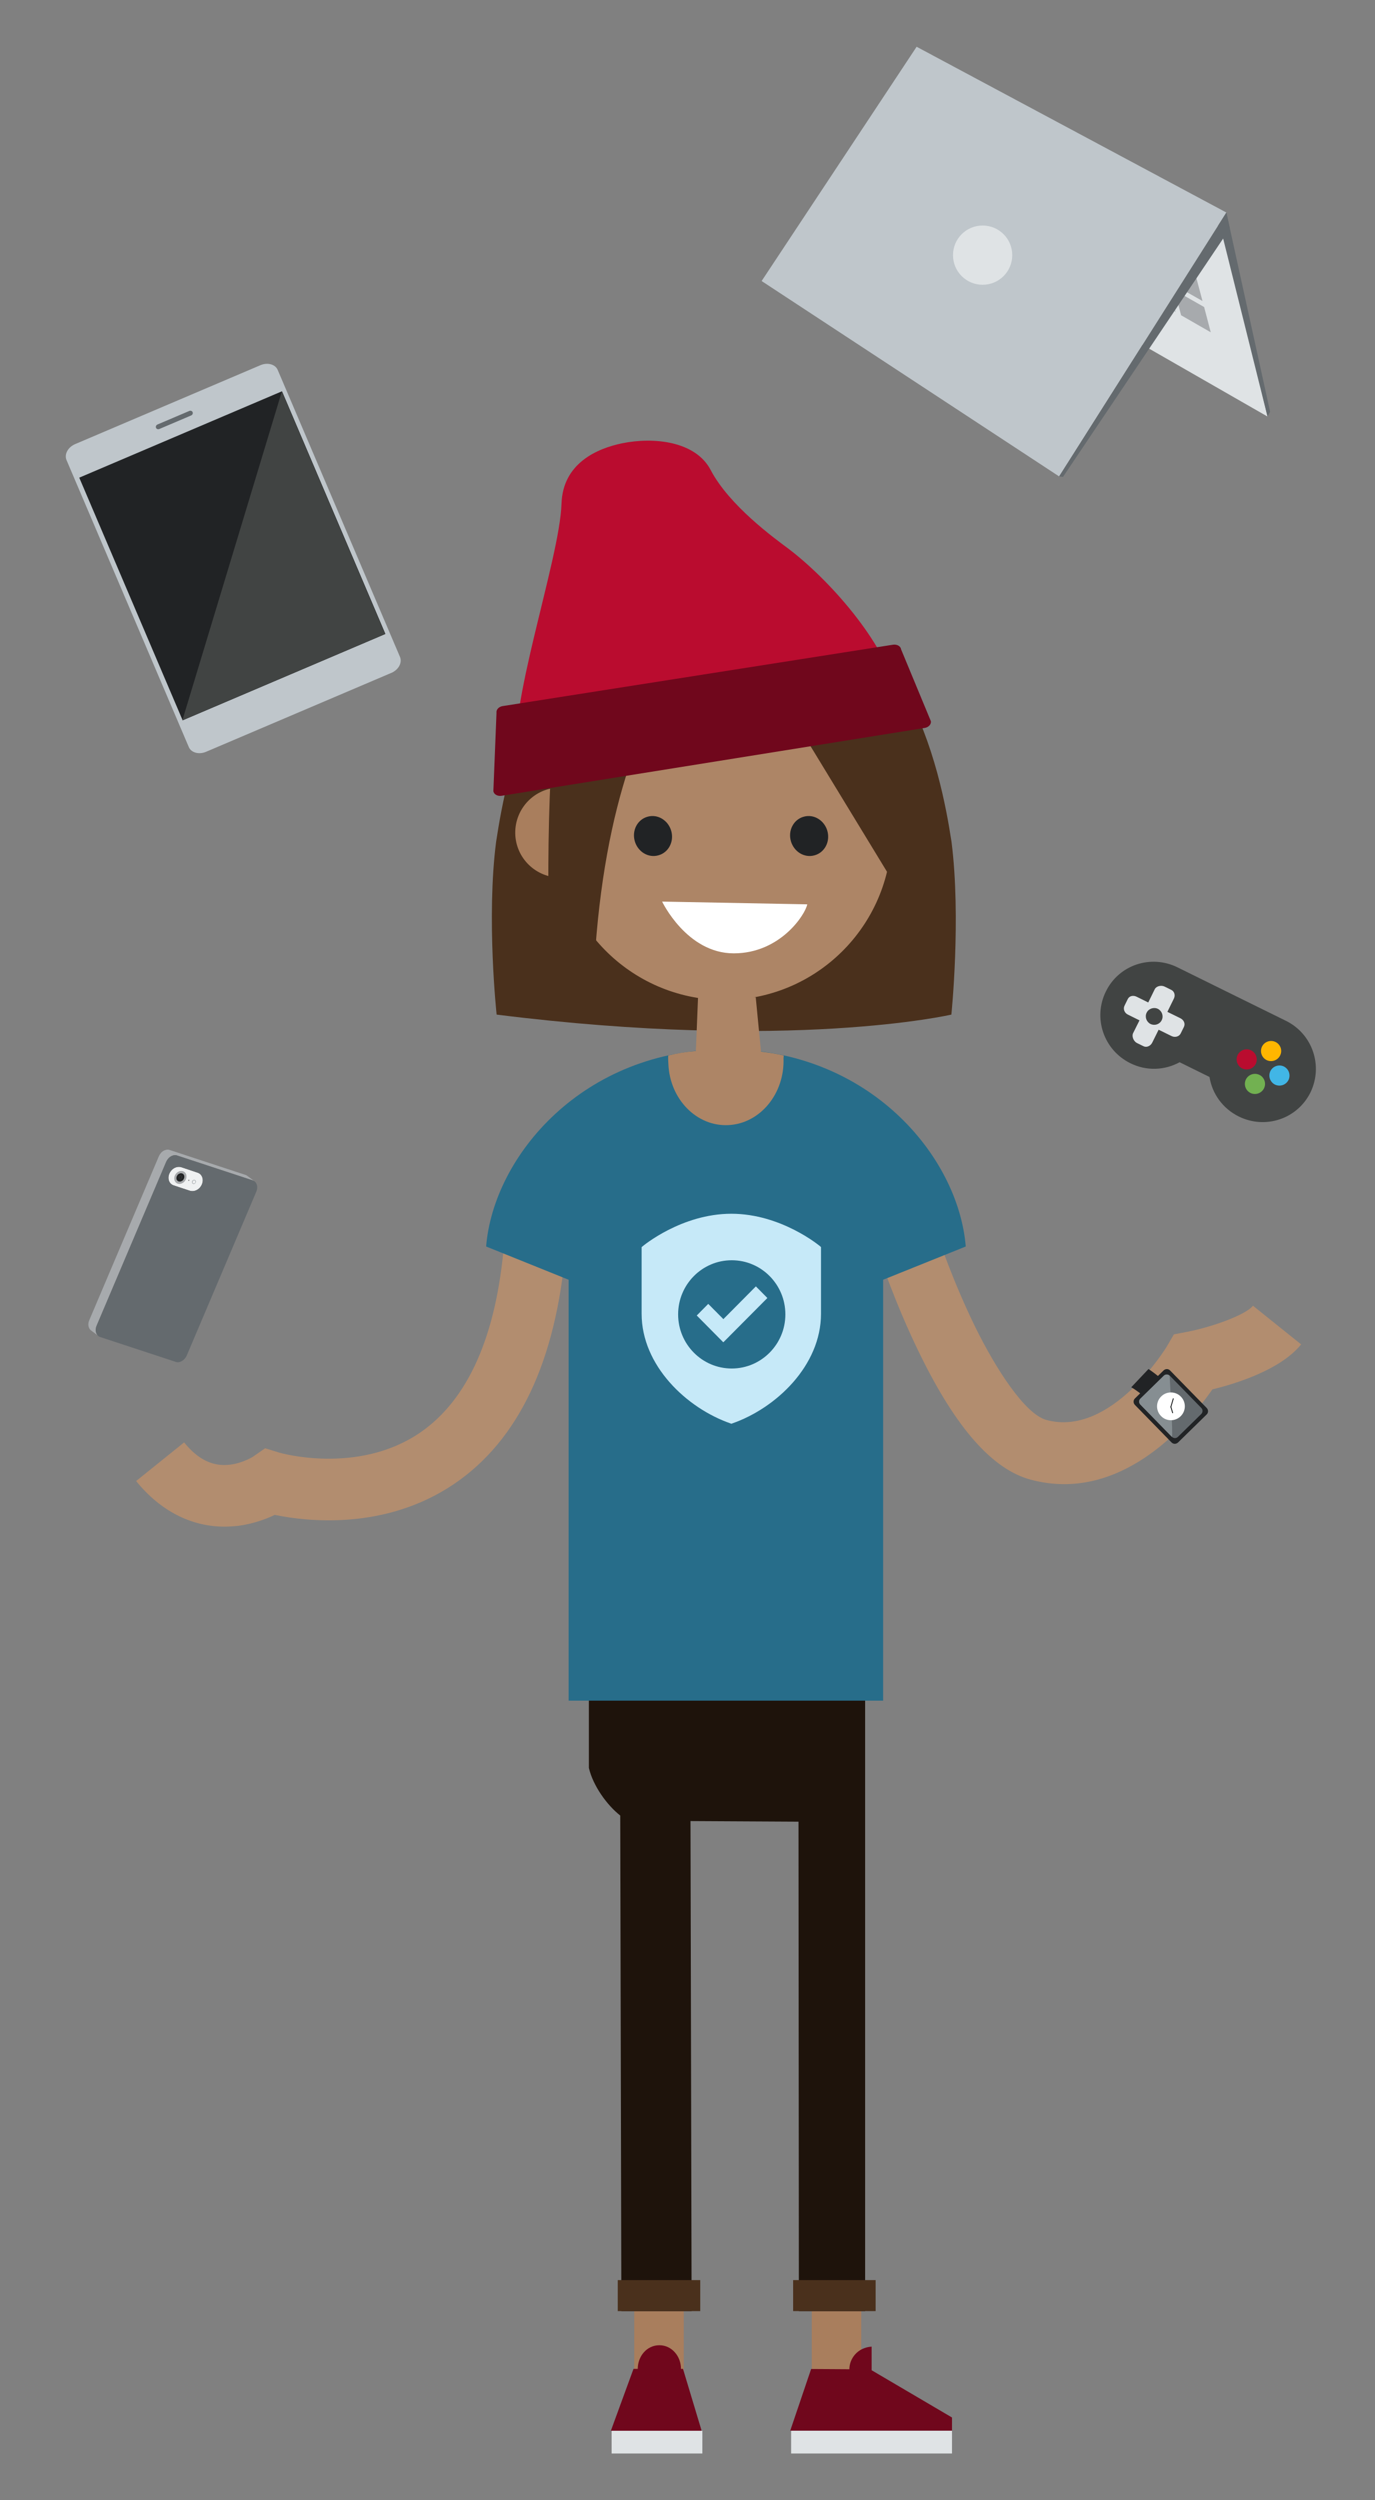 <?xml version="1.0" encoding="utf-8"?>
<!-- Generator: Adobe Illustrator 25.0.0, SVG Export Plug-In . SVG Version: 6.00 Build 0)  -->
<svg version="1.1" id="Layer_1" xmlns="http://www.w3.org/2000/svg" xmlns:xlink="http://www.w3.org/1999/xlink" x="0px" y="0px"
	 viewBox="0 0 1100 2000" style="enable-background:new 0 0 1100 2000;" xml:space="preserve">
<rect x="0" y="0" width="1100" height="2000" fill="#808080" stroke="none"/>
<style type="text/css">
	.st0{clip-path:url(#SVGID_2_);fill:#BFC6CB;}
	.st1{fill:#212325;}
	.st2{fill:#414443;}
	.st3{clip-path:url(#SVGID_4_);fill:#646A6E;}
	.st4{fill:#DFE3E5;}
	.st5{fill:#A7AAAD;}
	.st6{fill:#BFC6CB;}
	.st7{fill:#646A6E;}
	.st8{clip-path:url(#SVGID_6_);fill:#DFE3E5;}
	.st9{clip-path:url(#SVGID_6_);fill:#414443;}
	.st10{clip-path:url(#SVGID_6_);fill:#FFB600;}
	.st11{clip-path:url(#SVGID_6_);fill:#72B151;}
	.st12{clip-path:url(#SVGID_6_);fill:#BA0C2F;}
	.st13{clip-path:url(#SVGID_6_);fill:#41B6E6;}
	.st14{clip-path:url(#SVGID_6_);fill:#EFF1F2;}
	.st15{clip-path:url(#SVGID_6_);fill:#BFC6CB;}
	.st16{clip-path:url(#SVGID_6_);fill:#212325;}
	.st17{clip-path:url(#SVGID_6_);fill:#A7AAAD;}
	.st18{clip-path:url(#SVGID_6_);fill:#646A6E;}
	.st19{clip-path:url(#SVGID_6_);fill:#B28D6F;}
	.st20{clip-path:url(#SVGID_6_);fill:#4A301C;}
	.st21{clip-path:url(#SVGID_6_);fill:#AD8566;}
	.st22{clip-path:url(#SVGID_6_);fill:#A97E5D;}
	.st23{clip-path:url(#SVGID_6_);fill:#70071C;}
	.st24{clip-path:url(#SVGID_6_);fill:#FFFFFF;}
	.st25{clip-path:url(#SVGID_6_);fill:#868E92;}
	.st26{fill:none;stroke:#212325;stroke-width:0.75;stroke-linecap:round;stroke-linejoin:round;}
	.st27{fill:#A97E5D;}
	.st28{clip-path:url(#SVGID_8_);fill:#70071C;}
	.st29{clip-path:url(#SVGID_10_);fill:#70071C;}
	.st30{clip-path:url(#SVGID_10_);fill:#1E130B;}
	.st31{fill:#4A301C;}
	.st32{clip-path:url(#SVGID_12_);fill:#276D8A;}
	.st33{clip-path:url(#SVGID_12_);fill:#AD8566;}
	.st34{fill:#C6E9F8;}
	.st35{clip-path:url(#SVGID_14_);fill:#C6E9F8;}
</style>
<g>
	<defs>
		<rect id="SVGID_1_" x="52.7" y="37.4" width="1000" height="1925.1"/>
	</defs>
	<clipPath id="SVGID_2_">
		<use xlink:href="#SVGID_1_"  style="overflow:visible;"/>
	</clipPath>
	<path class="st0" d="M320,525.5c1.9,4.6-1.1,10.2-6.8,12.7l-148.4,63.2c-5.7,2.4-11.9,0.7-13.8-3.9L53.2,368
		c-1.9-4.6,1.1-10.2,6.8-12.7l148.4-63.2c5.7-2.4,11.9-0.7,13.8,3.9L320,525.5z"/>
</g>
<rect x="97.6" y="339.2" transform="matrix(0.92 -0.392 0.392 0.92 -159.349 108.288)" class="st1" width="176.3" height="211"/>
<polygon class="st2" points="225.5,313.1 225.5,313.1 145.9,576.2 308.1,507.2 "/>
<g>
	<defs>
		<rect id="SVGID_3_" x="52.7" y="37.4" width="1000" height="1925.1"/>
	</defs>
	<clipPath id="SVGID_4_">
		<use xlink:href="#SVGID_3_"  style="overflow:visible;"/>
	</clipPath>
	<path class="st3" d="M154.1,329.7c0.4,1-0.1,2.1-1.1,2.6l-25.6,10.9c-1,0.4-2.2,0-2.6-1c-0.4-1,0.1-2.1,1.1-2.6l25.6-10.9
		C152.5,328.3,153.7,328.7,154.1,329.7"/>
</g>
<polygon class="st4" points="978.5,180.8 1014,333.2 746.7,179.9 "/>
<polygon class="st5" points="956.2,219 962,240.8 947.2,232.4 "/>
<polygon class="st6" points="937,247.6 940.7,249.7 939.2,244.3 "/>
<polygon class="st5" points="941.8,240.5 945.2,235.3 963.3,245.6 968.6,265.8 944.9,252.2 "/>
<polygon class="st7" points="981.1,170 975.7,179.5 1014,333.2 1016.1,329.4 "/>
<polygon class="st6" points="733.3,37.4 609.3,224.8 847.3,381.1 981.1,170 "/>
<polygon class="st7" points="850.4,381.5 847.3,381.1 981.1,170 983.9,182.8 "/>
<g>
	<defs>
		<rect id="SVGID_5_" x="52.7" y="37.4" width="1000" height="1925.1"/>
	</defs>
	<clipPath id="SVGID_6_">
		<use xlink:href="#SVGID_5_"  style="overflow:visible;"/>
	</clipPath>
	<path class="st8" d="M786.1,227.8c13.1,0,23.7-10.6,23.7-23.7s-10.6-23.7-23.7-23.7c-13.1,0-23.7,10.6-23.7,23.7
		S773,227.8,786.1,227.8"/>
	<path class="st9" d="M1028.6,816.5c-2-1-84.7-41.7-86.6-42.7c-21.3-10.5-46.9-2-57.3,19.3c-10.5,21.3-1.7,46.9,19.6,57.4
		c12.9,6.4,27.5,5.7,39.4-0.8l23.9,11.8c2.1,13.3,10.5,25.2,23.4,31.6c21.3,10.5,46.9,2,57.4-19.3
		C1058.7,852.4,1049.9,826.9,1028.6,816.5"/>
	<path class="st10" d="M1024.1,844.3c-2,4-6.8,5.6-10.8,3.7c-4-2-5.6-6.8-3.7-10.8c2-4,6.8-5.6,10.8-3.7
		C1024.5,835.5,1026.1,840.3,1024.1,844.3"/>
	<path class="st11" d="M1011.2,870.6c-2,4-6.8,5.6-10.8,3.7c-4-2-5.6-6.8-3.7-10.8c2-4,6.8-5.6,10.8-3.7
		C1011.5,861.7,1013.2,866.6,1011.2,870.6"/>
	<path class="st12" d="M1000.9,840.2c4,2,5.6,6.8,3.7,10.8c-2,4-6.8,5.6-10.8,3.7c-4-2-5.6-6.8-3.7-10.8
		C992.1,839.9,996.9,838.2,1000.9,840.2"/>
	<path class="st13" d="M1027.1,853.1c4,2,5.6,6.8,3.7,10.8c-2,4-6.8,5.6-10.8,3.7c-4-2-5.6-6.8-3.7-10.8
		C1018.3,852.8,1023.1,851.2,1027.1,853.1"/>
	<path class="st8" d="M920.4,819.1c-3.3-1.7-4.7-5.7-3.1-9c1.6-3.3,5.7-4.7,9-3.1c3.3,1.7,4.7,5.7,3.1,9
		C927.8,819.4,923.7,820.7,920.4,819.1 M944.3,814.5l-10.4-5.1l5.2-10.6c1.3-2.6,0.5-5.7-2.1-7l-5.3-2.6c-2.6-1.3-6.6-0.5-7.9,2.1
		l-5.2,10.6l-9.3-4.6c-2.6-1.3-5.8-0.8-7.1,1.9l-2.6,5.3c-1.3,2.6,0,5.8,2.7,7.1l9.3,4.6l-5.1,10.2c-1.3,2.6,0.4,6.6,3,7.9l5.3,2.6
		c2.6,1.3,5.7-0.3,7-2.9l5.1-10.3l10.4,5.1c2.6,1.3,6,0.5,7.3-2.2l2.6-5.3C948.4,818.6,946.9,815.8,944.3,814.5"/>
	<path class="st14" d="M155.4,944.2l0.3,0.1c0.6,0.2,0.9,0.9,0.6,1.6c-0.2,0.6-0.8,0.9-1.3,0.9l-0.3-0.1c-0.6-0.2-0.9-0.9-0.6-1.6
		C154.3,944.5,154.8,944.1,155.4,944.2"/>
	<path class="st15" d="M156.3,945.8c0.3-0.7,0-1.4-0.6-1.6l-0.3-0.1c-0.5,0-1.1,0.4-1.3,0.9c-0.3,0.7,0,1.4,0.6,1.6l0.3,0.1
		C155.5,946.8,156.1,946.4,156.3,945.8 M155.9,943.8c0.8,0.3,1.1,1.2,0.8,2.1c-0.3,0.7-1,1.2-1.7,1.2l-0.4-0.1
		c-0.8-0.3-1.2-1.2-0.8-2.1c0.3-0.7,1-1.2,1.7-1.2L155.9,943.8z"/>
	<path class="st16" d="M145.4,942.2c0.3-0.7,0-1.4-0.6-1.6l-0.3-0.1c-0.5,0-1.1,0.3-1.3,0.9c-0.3,0.7,0,1.4,0.6,1.6l0.3,0.1
		C144.6,943.1,145.2,942.7,145.4,942.2 M145.7,938.6c1.6,0.5,2.3,2.4,1.5,4.2c-0.6,1.5-2,2.4-3.4,2.4l-0.9-0.1
		c-1.6-0.5-2.3-2.4-1.5-4.2c0.6-1.5,2-2.4,3.4-2.4L145.7,938.6z"/>
	<path class="st16" d="M144.5,940.5l0.3,0.1c0.6,0.2,0.9,0.9,0.6,1.6c-0.2,0.5-0.8,0.9-1.3,0.9l-0.3-0.1c-0.6-0.2-0.9-0.9-0.6-1.6
		C143.4,940.9,143.9,940.5,144.5,940.5"/>
	<path class="st17" d="M147.2,942.8c0.8-1.8,0.1-3.7-1.5-4.2l-0.9-0.1c-1.4,0-2.8,0.9-3.4,2.4c-0.8,1.8-0.1,3.7,1.5,4.2l0.9,0.1
		C145.2,945.2,146.6,944.3,147.2,942.8 M146.4,936.9c2.4,0.8,3.5,3.7,2.3,6.4c-1,2.2-3.1,3.7-5.2,3.7c-0.5,0-0.9-0.1-1.3-0.2
		c-2.5-0.8-3.5-3.7-2.3-6.4c1-2.2,3.1-3.7,5.2-3.7C145.5,936.7,145.9,936.8,146.4,936.9"/>
	<path class="st14" d="M151.6,944.3l-0.3-0.7l-0.2,0l-0.6,0.4l0.3,0.7l0.2,0L151.6,944.3z M156.6,945.9c0.4-0.9,0-1.8-0.8-2.1
		l-0.4-0.1c-0.7,0-1.4,0.5-1.7,1.2c-0.4,0.9,0,1.8,0.8,2.1l0.4,0.1C155.6,947.1,156.3,946.7,156.6,945.9 M148.7,943.3
		c1.2-2.7,0.1-5.6-2.3-6.4c-0.4-0.1-0.9-0.2-1.3-0.2c-2.1,0-4.2,1.4-5.2,3.7c-1.2,2.7-0.1,5.6,2.3,6.4c0.4,0.1,0.9,0.2,1.3,0.2
		C145.6,947,147.8,945.5,148.7,943.3 M158.1,938.1c3.6,1.2,5.1,5.4,3.4,9.4c-1.4,3.3-4.6,5.4-7.6,5.3c-0.7,0-1.3-0.1-2-0.3l-13-4.3
		c-3.6-1.2-5.1-5.4-3.4-9.4c1.4-3.3,4.5-5.4,7.6-5.4c0.7,0,1.3,0.1,2,0.3L158.1,938.1z"/>
	<path class="st17" d="M197.7,940.5l-0.3-0.2l-0.5-0.3l-0.2-0.1l-0.4-0.1l-60.5-19.9c-0.5-0.2-1.1-0.3-1.6-0.3
		c-0.6,0-1.2,0.1-1.8,0.3c-0.4,0.1-0.8,0.3-1.1,0.4l-0.9,0.5l-0.8,0.6l-0.7,0.7l-0.7,0.9c-0.3,0.4-0.5,0.7-0.7,1.1l-0.4,0.8
		l-55.7,131.2c-1.4,3.2-0.7,6.6,1.5,8.2l5.9,4.4c-2.2-1.6-2.8-5-1.5-8.2l55.7-131.2l0.4-0.8c0.2-0.4,0.5-0.8,0.7-1.1l0.7-0.9
		l0.7-0.7l0.8-0.6l0.9-0.5c0.4-0.2,0.7-0.3,1.1-0.4c0.6-0.2,1.2-0.3,1.8-0.3c0.6,0,1.1,0.1,1.6,0.3l60.5,19.9l0.5,0.2l0.6,0.3
		l0.3,0.2L197.7,940.5z"/>
	<path class="st18" d="M161.5,947.4c1.7-4,0.2-8.2-3.4-9.4l-13-4.3c-0.6-0.2-1.3-0.3-2-0.3c-3.1,0-6.2,2.1-7.6,5.4
		c-1.7,4-0.2,8.2,3.4,9.4l13,4.3c0.6,0.2,1.3,0.3,2,0.3C157,952.8,160.1,950.7,161.5,947.4 M202.2,944.2c3.2,1.1,4.5,5.1,2.9,8.9
		l-55.7,131.2c-1.4,3.2-4.4,5.4-7.2,5.4c-0.6,0-1.1-0.1-1.6-0.3l-60.5-19.9c-3.2-1.1-4.5-5.1-2.9-8.9l55.7-131.2
		c1.4-3.2,4.4-5.4,7.2-5.4c0.6,0,1.1,0.1,1.6,0.3L202.2,944.2z"/>
	<path class="st19" d="M727.5,996.4l23.4-7.7v0L727.5,996.4z M851.4,1187.2c-8.6,0-17.6-1.1-26.9-3.6c-30.5-8.2-59.5-41-88.5-100.2
		c-19.7-40.1-32.1-77.7-32.7-79.3l46.9-15.4c0.2,0.7,12.2,36.6,30.3,73.4c16.1,32.6,39.4,69.2,56.8,73.8
		c51.7,13.9,95.8-58.1,96.2-58.9l5.6-9.6l10.9-2.1c20-3.9,46.5-13.5,52.4-20.8l38.5,30.9c-16.3,20.3-52.1,31.4-71,36
		C954.5,1133.7,911.1,1187.2,851.4,1187.2"/>
	<path class="st19" d="M179.6,1221.2c-26.7,0-51.5-12.7-70.7-36.5l38.4-30.9c11,13.7,23.1,19.6,36.9,17.8
		c10.2-1.3,18.1-6.3,18.1-6.3l9.8-6.8l11.4,3.5c0.5,0.2,62.7,18,112.4-15.9c38.5-26.3,61.2-77.3,67.4-151.6l49.2,4.1
		c-7.6,90.1-37.6,153.5-89.3,188.5c-55.6,37.6-118.6,29.8-143.4,24.7c-7.1,3.4-17.4,7.2-29.5,8.8
		C186.8,1220.9,183.2,1221.2,179.6,1221.2"/>
	<path class="st20" d="M761.2,673.3c-8.5-55.2-36.6-202.3-171.4-212V461c0,0-1.1-0.1-1.9-0.1c-3.1-0.1-5.8-0.1-8.8,0
		c-3,0-5.8,0-8.9,0c-0.8,0-1.9,0.1-1.9,0.1v0.3c-136.5,9.4-162.9,156.8-171.4,212c-7.9,61.2,0.4,138.3,0.4,138.3
		c236,29.6,363.8,0,363.8,0S769,734.6,761.2,673.3"/>
	<path class="st21" d="M713.3,663.8c1.2,73.9-57.7,134.9-131.7,136.1c-73.9,1.2-134.9-57.7-136.1-131.7l-0.8-49.9
		c-1.2-73.9,57.7-134.8,131.7-136.1c73.9-1.2,134.9,57.7,136.1,131.7L713.3,663.8z"/>
	<path class="st22" d="M484,665.4c0.3,19.9-15.5,36.3-35.3,36.6c-19.8,0.3-36.2-15.5-36.5-35.4c-0.3-19.9,15.5-36.3,35.3-36.6
		C467.4,629.7,483.7,645.5,484,665.4"/>
	<path class="st20" d="M474.4,796.1l-34,8.2c0,0-5.2-138.2,2.4-213.4c0,0,16-76.2,34.8-92c24.3-20.4,124.9-23.7,124.9-23.7
		S483,521.2,474.4,796.1"/>
	<path class="st20" d="M592,504.2l152.4,250.3c0,0,13.5-117.9-29.6-178.3C650.3,485.6,592,504.2,592,504.2"/>
	<path class="st12" d="M413.8,611.1c-9-42.6,34-163.2,35.4-208.1c1-32.5,28.6-44.3,48.5-48.4c25.3-5.2,58.7-1.7,70.8,21.3
		c14.9,28.5,51,54.6,61.4,62.4c31.9,23.8,78.9,75.6,87.7,117.6L413.8,611.1z"/>
	<path class="st23" d="M744.7,576.9c0.4,2.8-2.2,5-5,5.4l-338.6,54.3c-2.9,0.4-6-1-6.4-3.8l2.5-62.6c-0.4-2.8,2.2-5,5-5.4
		l312.3-49.1c2.9-0.4,6,1,6.4,3.8L744.7,576.9z"/>
	<path class="st24" d="M645.8,723.4l-116.1-2.2c0,0,19.7,41.4,57.3,41.4C624.1,762.6,644.2,731.7,645.8,723.4"/>
	<path class="st16" d="M632.7,672.8c2.4,8.5,10.8,13.7,18.9,11.4c8.1-2.2,12.7-10.9,10.3-19.5c-2.4-8.5-10.8-13.7-18.9-11.4
		C634.9,655.5,630.3,664.2,632.7,672.8"/>
	<path class="st16" d="M507.8,672.8c2.4,8.5,10.8,13.7,18.9,11.4c8.1-2.2,12.7-10.9,10.3-19.5c-2.4-8.5-10.8-13.7-18.9-11.4
		C510,655.5,505.4,664.2,507.8,672.8"/>
	<path class="st16" d="M918.8,1095.1c6.3,4.2,15.9,11.7,23.6,22.5l-16.1,11.4c-7.4-10.4-17.2-16.9-21.3-19.3L918.8,1095.1z"/>
	<path class="st16" d="M907.9,1123.8c-1.4-1.5-1.4-3.8,0.1-5.2l22.9-22.4c1.5-1.4,3.8-1.4,5.2,0.1l29.3,30c1.4,1.5,1.4,3.8-0.1,5.2
		l-22.9,22.4c-1.5,1.4-3.8,1.4-5.2-0.1L907.9,1123.8z"/>
	<path class="st18" d="M912.3,1123.5c-1.3-1.3-1.3-3.4,0-4.7l18.8-18.4c1.3-1.3,3.4-1.2,4.7,0l25.3,25.9c1.3,1.3,1.2,3.4,0,4.7
		l-18.8,18.4c-1.3,1.3-3.4,1.3-4.7,0L912.3,1123.5z"/>
	<path class="st25" d="M933.4,1099.5c-0.8,0-1.7,0.3-2.3,0.9l-18.8,18.4c-0.7,0.6-1,1.5-1,2.4c0,0.8,0.3,1.7,0.9,2.3l25.3,25.9
		c0,0,0,0,0,0c1.1,0-1.8-48.9-1.8-48.9C935.1,1099.9,934.3,1099.5,933.4,1099.5"/>
	<path class="st24" d="M928.8,1132.7c-4.3-4.4-4.2-11.4,0.2-15.7c4.4-4.3,11.4-4.2,15.7,0.2c4.3,4.4,4.2,11.4-0.2,15.7
		C940.1,1137.2,933,1137.1,928.8,1132.7"/>
</g>
<line class="st26" x1="936.7" y1="1125.4" x2="938.1" y2="1130.1"/>
<line class="st26" x1="938.6" y1="1118.9" x2="936.7" y2="1125.4"/>
<rect x="649.4" y="1848.7" class="st27" width="39.6" height="51.2"/>
<rect x="507.4" y="1848.7" class="st27" width="39.6" height="51.2"/>
<rect x="632.9" y="1944.4" class="st4" width="128.7" height="18.2"/>
<g>
	<defs>
		<rect id="SVGID_7_" x="52.7" y="37.4" width="1000" height="1925.1"/>
	</defs>
	<clipPath id="SVGID_8_">
		<use xlink:href="#SVGID_7_"  style="overflow:visible;"/>
	</clipPath>
	<path class="st28" d="M697.3,1896v-18.9c-11.6,0.8-17.8,9.9-17.8,18.1l-30.6-0.2l-16.7,49.3h129.4v-10.5L697.3,1896z"/>
</g>
<rect x="489.3" y="1944.4" class="st4" width="72.6" height="18.2"/>
<g>
	<defs>
		<rect id="SVGID_9_" x="52.7" y="37.4" width="1000" height="1925.1"/>
	</defs>
	<clipPath id="SVGID_10_">
		<use xlink:href="#SVGID_9_"  style="overflow:visible;"/>
	</clipPath>
	<path class="st29" d="M506.8,1894.9h3.4c0-9.9,7.1-18.9,17.3-18.9c10.1,0,17.3,9,17.3,18.9h1.6l14.9,49.5h-72.6L506.8,1894.9z"/>
	<path class="st30" d="M471.1,1335.4v78.8c3.3,14.2,14.4,29.7,25.1,38.1l0.9,396.4h56.2l-0.9-392l86.4,0.5l0.3,391.5h53v-513.3
		H471.1z"/>
</g>
<rect x="634.5" y="1823.9" class="st31" width="66" height="24.8"/>
<rect x="494.2" y="1823.9" class="st31" width="66" height="24.8"/>
<g>
	<defs>
		<rect id="SVGID_11_" x="52.7" y="37.4" width="1000" height="1925.1"/>
	</defs>
	<clipPath id="SVGID_12_">
		<use xlink:href="#SVGID_11_"  style="overflow:visible;"/>
	</clipPath>
	<path class="st32" d="M706.5,1023.7l66.1-26.6c-5.9-72.4-77.6-157.8-191.8-157.8c-114.3,0-186,85.4-191.9,157.8l66,26.6v336.7
		h251.6V1023.7z"/>
	<path class="st33" d="M626.9,844.3c-6.5-1.5-10.1-2-18.1-3.1l-4.2-43.4l-46.1-1.7l-1.8,44.6c-9.5,0.9-14.6,1.8-22.1,3.6
		c-0.2,2.3,0,4.3,0.1,6.7c1.1,28.3,22.7,50.3,48.1,49c25.4-1.3,45.1-25.3,44-53.6C626.9,845.9,627,844.8,626.9,844.3"/>
</g>
<polygon class="st34" points="604.7,1029 613.9,1038.3 578.9,1073.5 578.9,1073.4 578.6,1073.7 557.4,1052.3 566.6,1043 
	578.7,1055.2 "/>
<g>
	<defs>
		<rect id="SVGID_13_" x="52.7" y="37.4" width="1000" height="1925.1"/>
	</defs>
	<clipPath id="SVGID_14_">
		<use xlink:href="#SVGID_13_"  style="overflow:visible;"/>
	</clipPath>
	<path class="st35" d="M585.4,1094.7c-23.7,0-42.9-19.4-42.9-43.3s19.2-43.3,42.9-43.3c23.7,0,42.9,19.4,42.9,43.3
		S609,1094.7,585.4,1094.7 M656.3,997.1c-0.3-0.3-31.2-26.2-71.2-26.2c-40,0-70.9,25.9-71.2,26.2l-0.6,0.5v53.3
		c0,41.3,35.8,75.5,71.3,87.8l0.5,0.2l0.5-0.2c35.4-12.3,71.2-46.4,71.2-87.8v-53.3L656.3,997.1z"/>
</g>
</svg>

